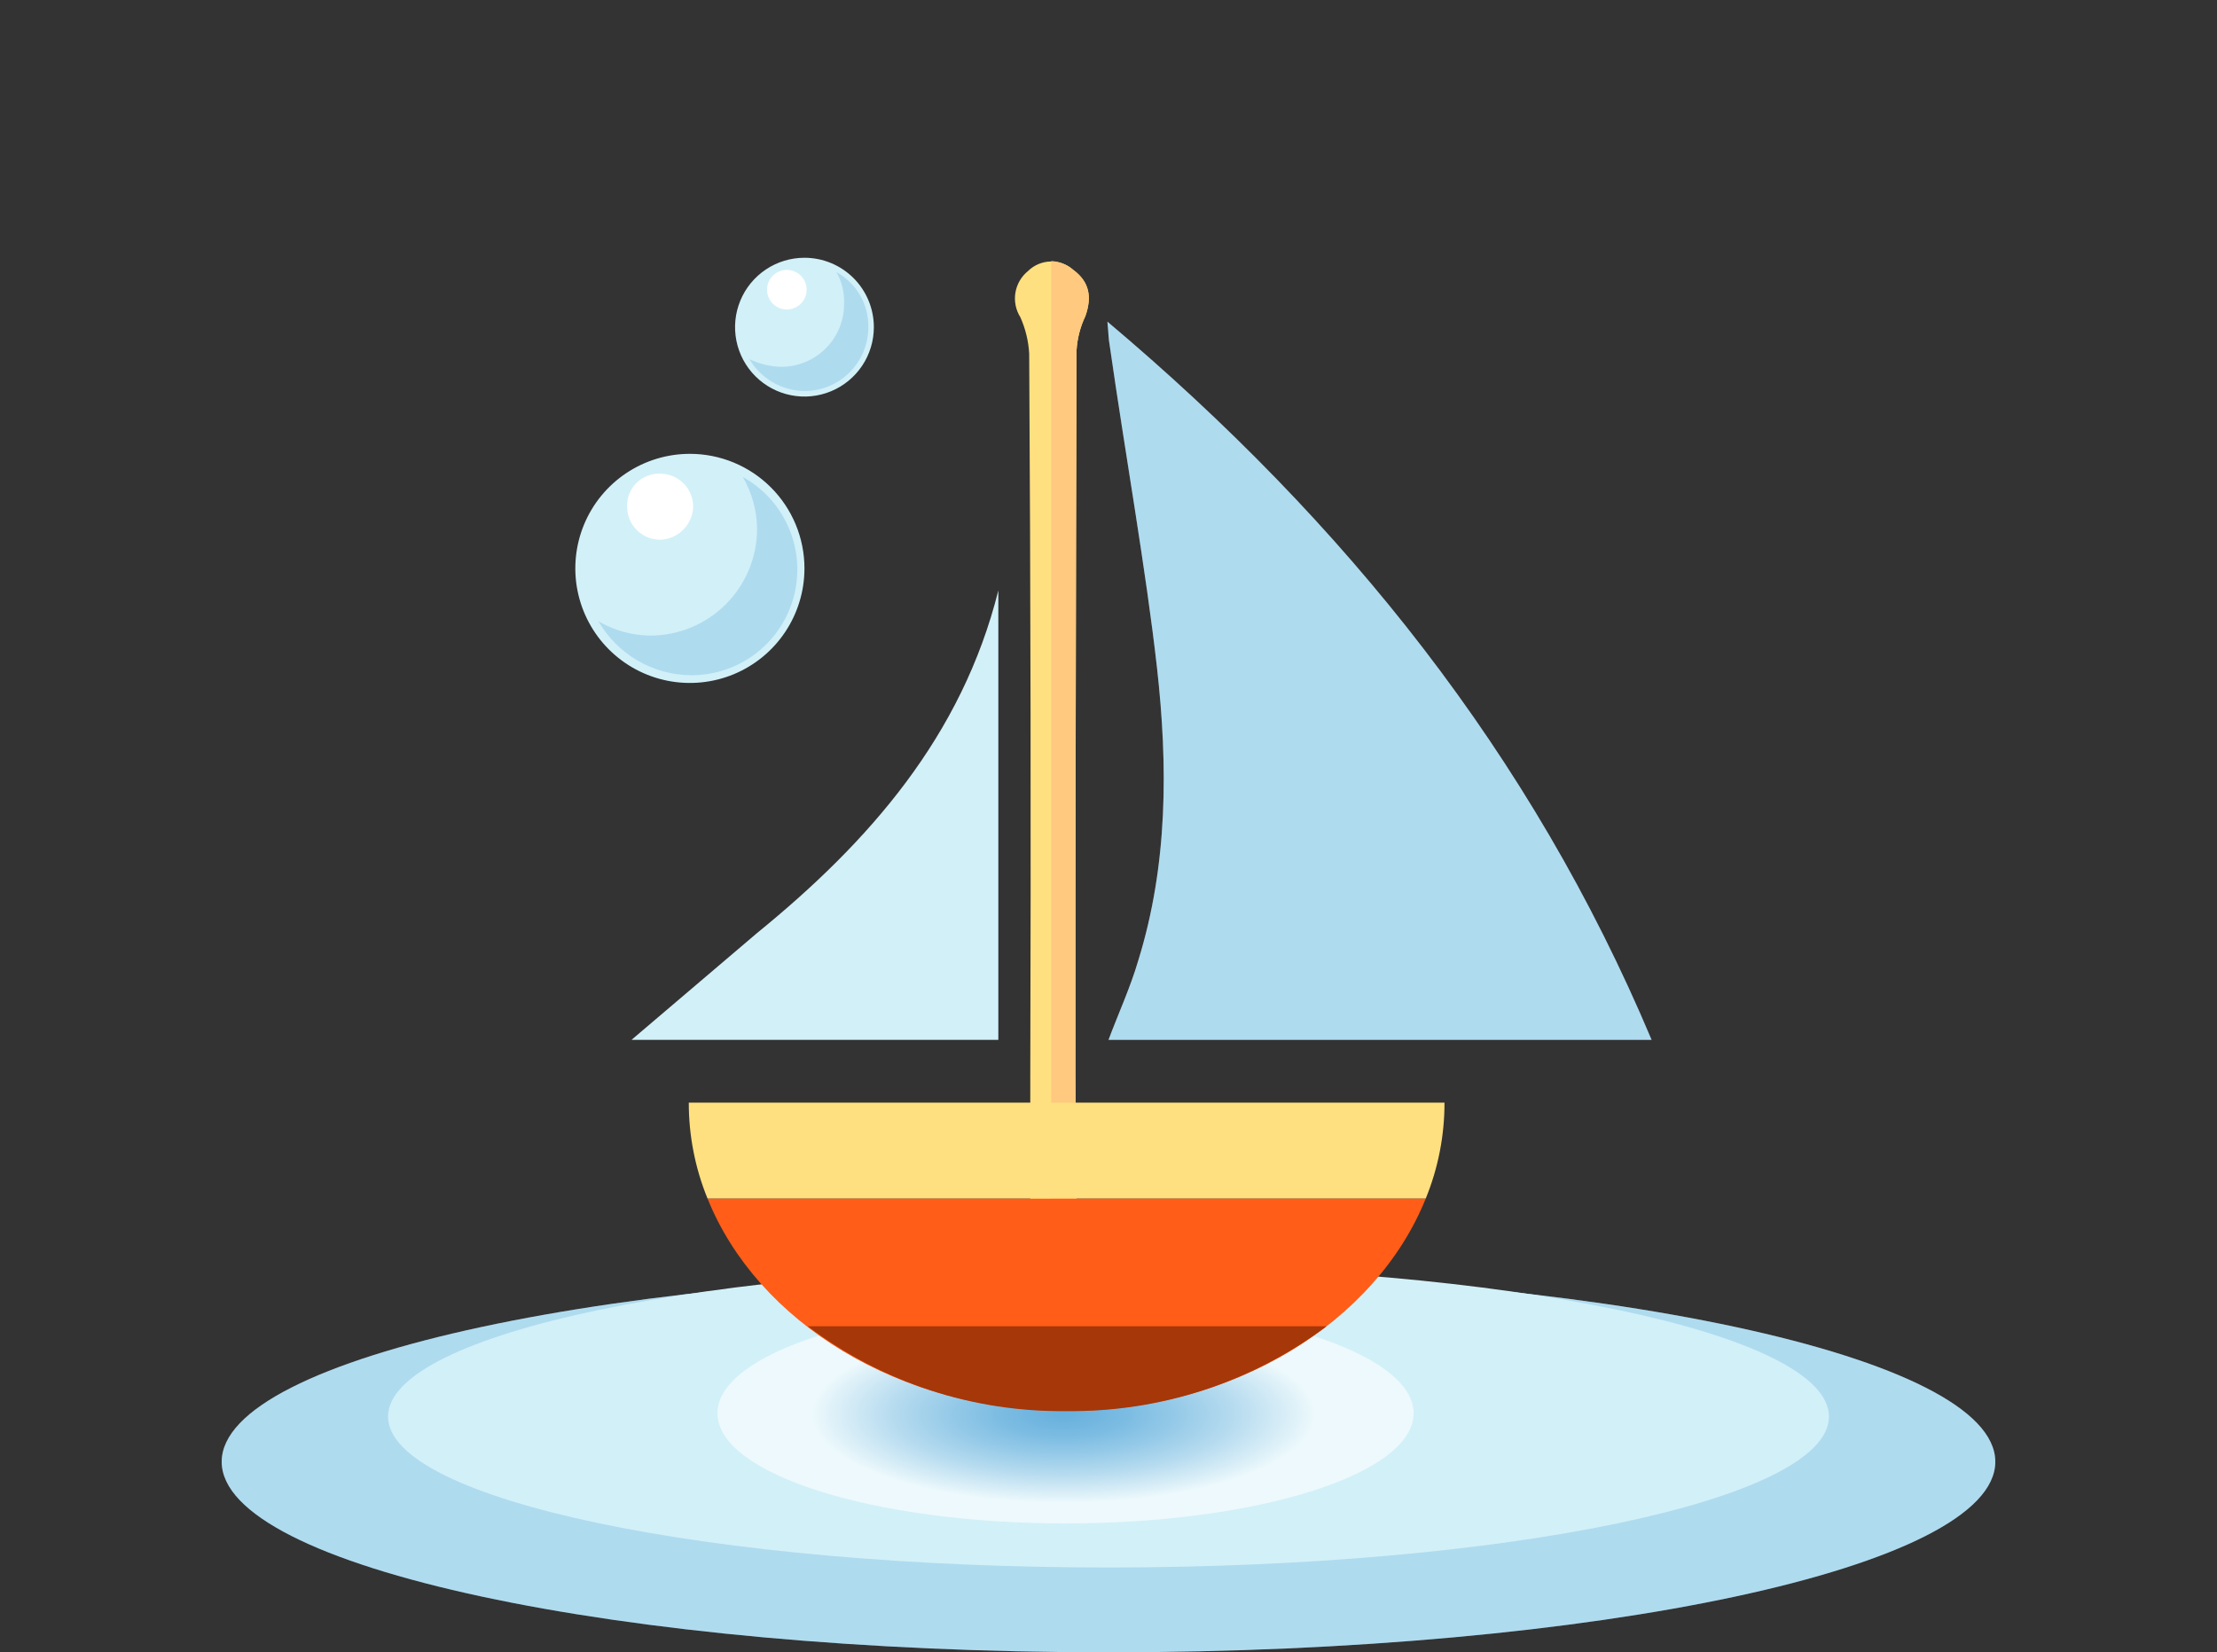 <svg width="161" height="120" viewBox="0 0 161 120" fill="none" xmlns="http://www.w3.org/2000/svg">
<rect x="0" y="0" width="161" height="120" fill="#333333" stroke="none"/>
<path d="M80.5 120C116.067 120 144.9 113.804 144.9 106.16C144.9 98.516 116.067 92.32 80.5 92.32C44.933 92.32 16.1 98.516 16.1 106.16C16.1 113.804 44.933 120 80.5 120Z" fill="#D2F0F8"/>
<g style="mix-blend-mode:multiply" opacity="0.2">
<path d="M80.5 120C116.067 120 144.9 113.804 144.9 106.16C144.9 98.516 116.067 92.32 80.5 92.32C44.933 92.32 16.1 98.516 16.1 106.16C16.1 113.804 44.933 120 80.5 120Z" fill="#2187CC"/>
</g>
<path d="M80.5 113.84C109.395 113.84 132.82 108.933 132.82 102.88C132.82 96.827 109.395 91.92 80.5 91.92C51.604 91.92 28.18 96.827 28.18 102.88C28.18 108.933 51.604 113.84 80.5 113.84Z" fill="#D2F0F8"/>
<path style="mix-blend-mode:multiply" opacity="0.6" d="M77.38 110.64C91.342 110.64 102.66 107.058 102.66 102.64C102.66 98.222 91.342 94.64 77.38 94.64C63.418 94.64 52.1 98.222 52.1 102.64C52.1 107.058 63.418 110.64 77.38 110.64Z" fill="url(#paint0_radial)"/>
<path d="M58.42 41.28C58.42 42.925 57.932 44.534 57.018 45.902C56.104 47.27 54.804 48.337 53.284 48.967C51.764 49.596 50.091 49.761 48.477 49.44C46.863 49.119 45.38 48.327 44.217 47.163C43.053 45.999 42.261 44.517 41.94 42.903C41.619 41.289 41.784 39.616 42.413 38.096C43.043 36.576 44.109 35.276 45.478 34.362C46.846 33.448 48.455 32.96 50.1 32.96C51.193 32.96 52.275 33.175 53.284 33.593C54.293 34.011 55.211 34.624 55.983 35.397C56.756 36.169 57.369 37.087 57.787 38.096C58.205 39.105 58.42 40.187 58.42 41.28Z" fill="#D2F0F8"/>
<g style="mix-blend-mode:multiply" opacity="0.2">
<path d="M53.94 34.64C54.608 35.782 54.966 37.078 54.98 38.4C54.98 40.458 54.162 42.432 52.707 43.887C51.252 45.342 49.278 46.16 47.22 46.16C45.898 46.146 44.602 45.788 43.46 45.12C44.142 46.302 45.121 47.285 46.299 47.972C47.478 48.66 48.816 49.028 50.18 49.04C51.886 49.049 53.547 48.49 54.9 47.451C56.253 46.412 57.222 44.951 57.653 43.3C58.084 41.65 57.953 39.902 57.281 38.334C56.608 36.766 55.433 35.466 53.94 34.64V34.64Z" fill="#2187CC"/>
</g>
<path d="M50.34 36.8C50.32 37.43 50.061 38.029 49.615 38.475C49.169 38.921 48.57 39.18 47.94 39.2C47.303 39.2 46.693 38.947 46.243 38.497C45.793 38.047 45.54 37.437 45.54 36.8C45.529 36.482 45.583 36.165 45.7 35.868C45.817 35.572 45.993 35.303 46.218 35.078C46.443 34.853 46.712 34.677 47.008 34.56C47.305 34.443 47.622 34.389 47.94 34.4C48.577 34.4 49.187 34.653 49.637 35.103C50.087 35.553 50.34 36.163 50.34 36.8Z" fill="white"/>
<path d="M63.46 23.76C63.46 24.757 63.164 25.731 62.611 26.56C62.057 27.389 61.27 28.035 60.349 28.416C59.428 28.798 58.414 28.898 57.437 28.703C56.459 28.509 55.561 28.029 54.856 27.324C54.151 26.619 53.671 25.721 53.477 24.743C53.282 23.766 53.382 22.752 53.764 21.831C54.145 20.91 54.791 20.123 55.62 19.569C56.449 19.016 57.423 18.72 58.42 18.72C59.757 18.72 61.038 19.251 61.984 20.196C62.929 21.141 63.46 22.423 63.46 23.76V23.76Z" fill="#D2F0F8"/>
<g style="mix-blend-mode:multiply" opacity="0.2">
<path d="M60.74 19.76C61.13 20.441 61.324 21.216 61.3 22C61.31 22.605 61.2 23.207 60.976 23.77C60.752 24.332 60.417 24.844 59.993 25.276C59.568 25.708 59.062 26.051 58.504 26.285C57.945 26.52 57.346 26.64 56.74 26.64C55.935 26.625 55.143 26.434 54.42 26.08C54.832 26.777 55.416 27.357 56.116 27.763C56.817 28.17 57.61 28.389 58.42 28.4C59.651 28.4 60.831 27.911 61.701 27.041C62.571 26.171 63.06 24.991 63.06 23.76C63.074 22.945 62.865 22.142 62.456 21.438C62.047 20.733 61.454 20.153 60.74 19.76V19.76Z" fill="#2187CC"/>
</g>
<path d="M58.58 21.04C58.58 21.325 58.495 21.603 58.337 21.84C58.179 22.077 57.954 22.261 57.691 22.37C57.428 22.479 57.138 22.508 56.859 22.452C56.58 22.397 56.323 22.26 56.122 22.058C55.92 21.857 55.783 21.6 55.728 21.321C55.672 21.042 55.701 20.752 55.81 20.489C55.919 20.226 56.103 20.001 56.34 19.843C56.577 19.684 56.855 19.6 57.14 19.6C57.522 19.6 57.888 19.752 58.158 20.022C58.428 20.292 58.58 20.658 58.58 21.04V21.04Z" fill="white"/>
<path d="M74.74 25.68C74.847 43.12 74.873 60.587 74.82 78.08V88.88H78.18C78.18 88.32 78.1 78.64 78.1 78.16C78.1 60.56 78.127 42.987 78.18 25.44C78.233 24.58 78.45 23.738 78.82 22.96C79.3 21.6 79.14 20.48 77.94 19.6C77.485 19.195 76.893 18.977 76.284 18.992C75.675 19.007 75.094 19.253 74.66 19.68C74.171 20.074 73.843 20.634 73.74 21.253C73.637 21.873 73.765 22.509 74.1 23.04C74.472 23.874 74.689 24.768 74.74 25.68V25.68Z" fill="#FFE080"/>
<path d="M78.82 22.96C79.3 21.6 79.14 20.48 77.94 19.6C77.497 19.208 76.931 18.982 76.34 18.96V88.88H78.18C78.18 88.32 78.1 78.64 78.1 78.16C78.1 60.56 78.127 42.987 78.18 25.44C78.232 24.58 78.45 23.738 78.82 22.96V22.96Z" fill="#FFC980"/>
<path d="M80.42 23.36C97.7 37.92 111.22 54.8 119.94 75.52H80.5C81.22 73.6 82.1 71.68 82.66 69.76C84.82 62.8 84.82 55.6 84.02 48.48C83.22 41.36 81.7 32.88 80.58 25.04C80.5 24.64 80.5 24.16 80.42 23.36Z" fill="#D2F0F8"/>
<g style="mix-blend-mode:multiply" opacity="0.2">
<path d="M80.42 23.36C97.7 37.92 111.22 54.8 119.94 75.52H80.5C81.22 73.6 82.1 71.68 82.66 69.76C84.82 62.8 84.82 55.6 84.02 48.48C83.22 41.36 81.7 32.88 80.58 25.04C80.5 24.64 80.5 24.16 80.42 23.36Z" fill="#2187CC"/>
</g>
<path d="M45.86 75.52L54.98 67.76C63.14 61.12 69.86 53.44 72.5 42.88V75.52H45.86Z" fill="#D2F0F8"/>
<path d="M51.38 87.04C54.98 96 65.3 102.48 77.46 102.48C89.62 102.48 99.94 96 103.54 87.04H51.38Z" fill="#FF5D18"/>
<path d="M96.34 96.32H58.66C64.067 100.406 70.683 102.574 77.46 102.48C84.26 102.562 90.897 100.396 96.34 96.32Z" fill="#A63708"/>
<path d="M103.54 87.04C104.442 84.831 104.904 82.466 104.9 80.08H50.02C50.016 82.466 50.478 84.831 51.38 87.04H103.54Z" fill="#FFE080"/>
<defs>
<radialGradient id="paint0_radial" cx="0" cy="0" r="1" gradientUnits="userSpaceOnUse" gradientTransform="translate(77.221 102.705) scale(18.255 6.431)">
<stop stop-color="#2187CC"/>
<stop offset="0.09" stop-color="#2A8CCE"/>
<stop offset="0.25" stop-color="#4299D4"/>
<stop offset="0.44" stop-color="#6AAFDD"/>
<stop offset="0.67" stop-color="#A1CCE9"/>
<stop offset="0.92" stop-color="#E7F2F9"/>
<stop offset="1" stop-color="white"/>
</radialGradient>
</defs>
</svg>
